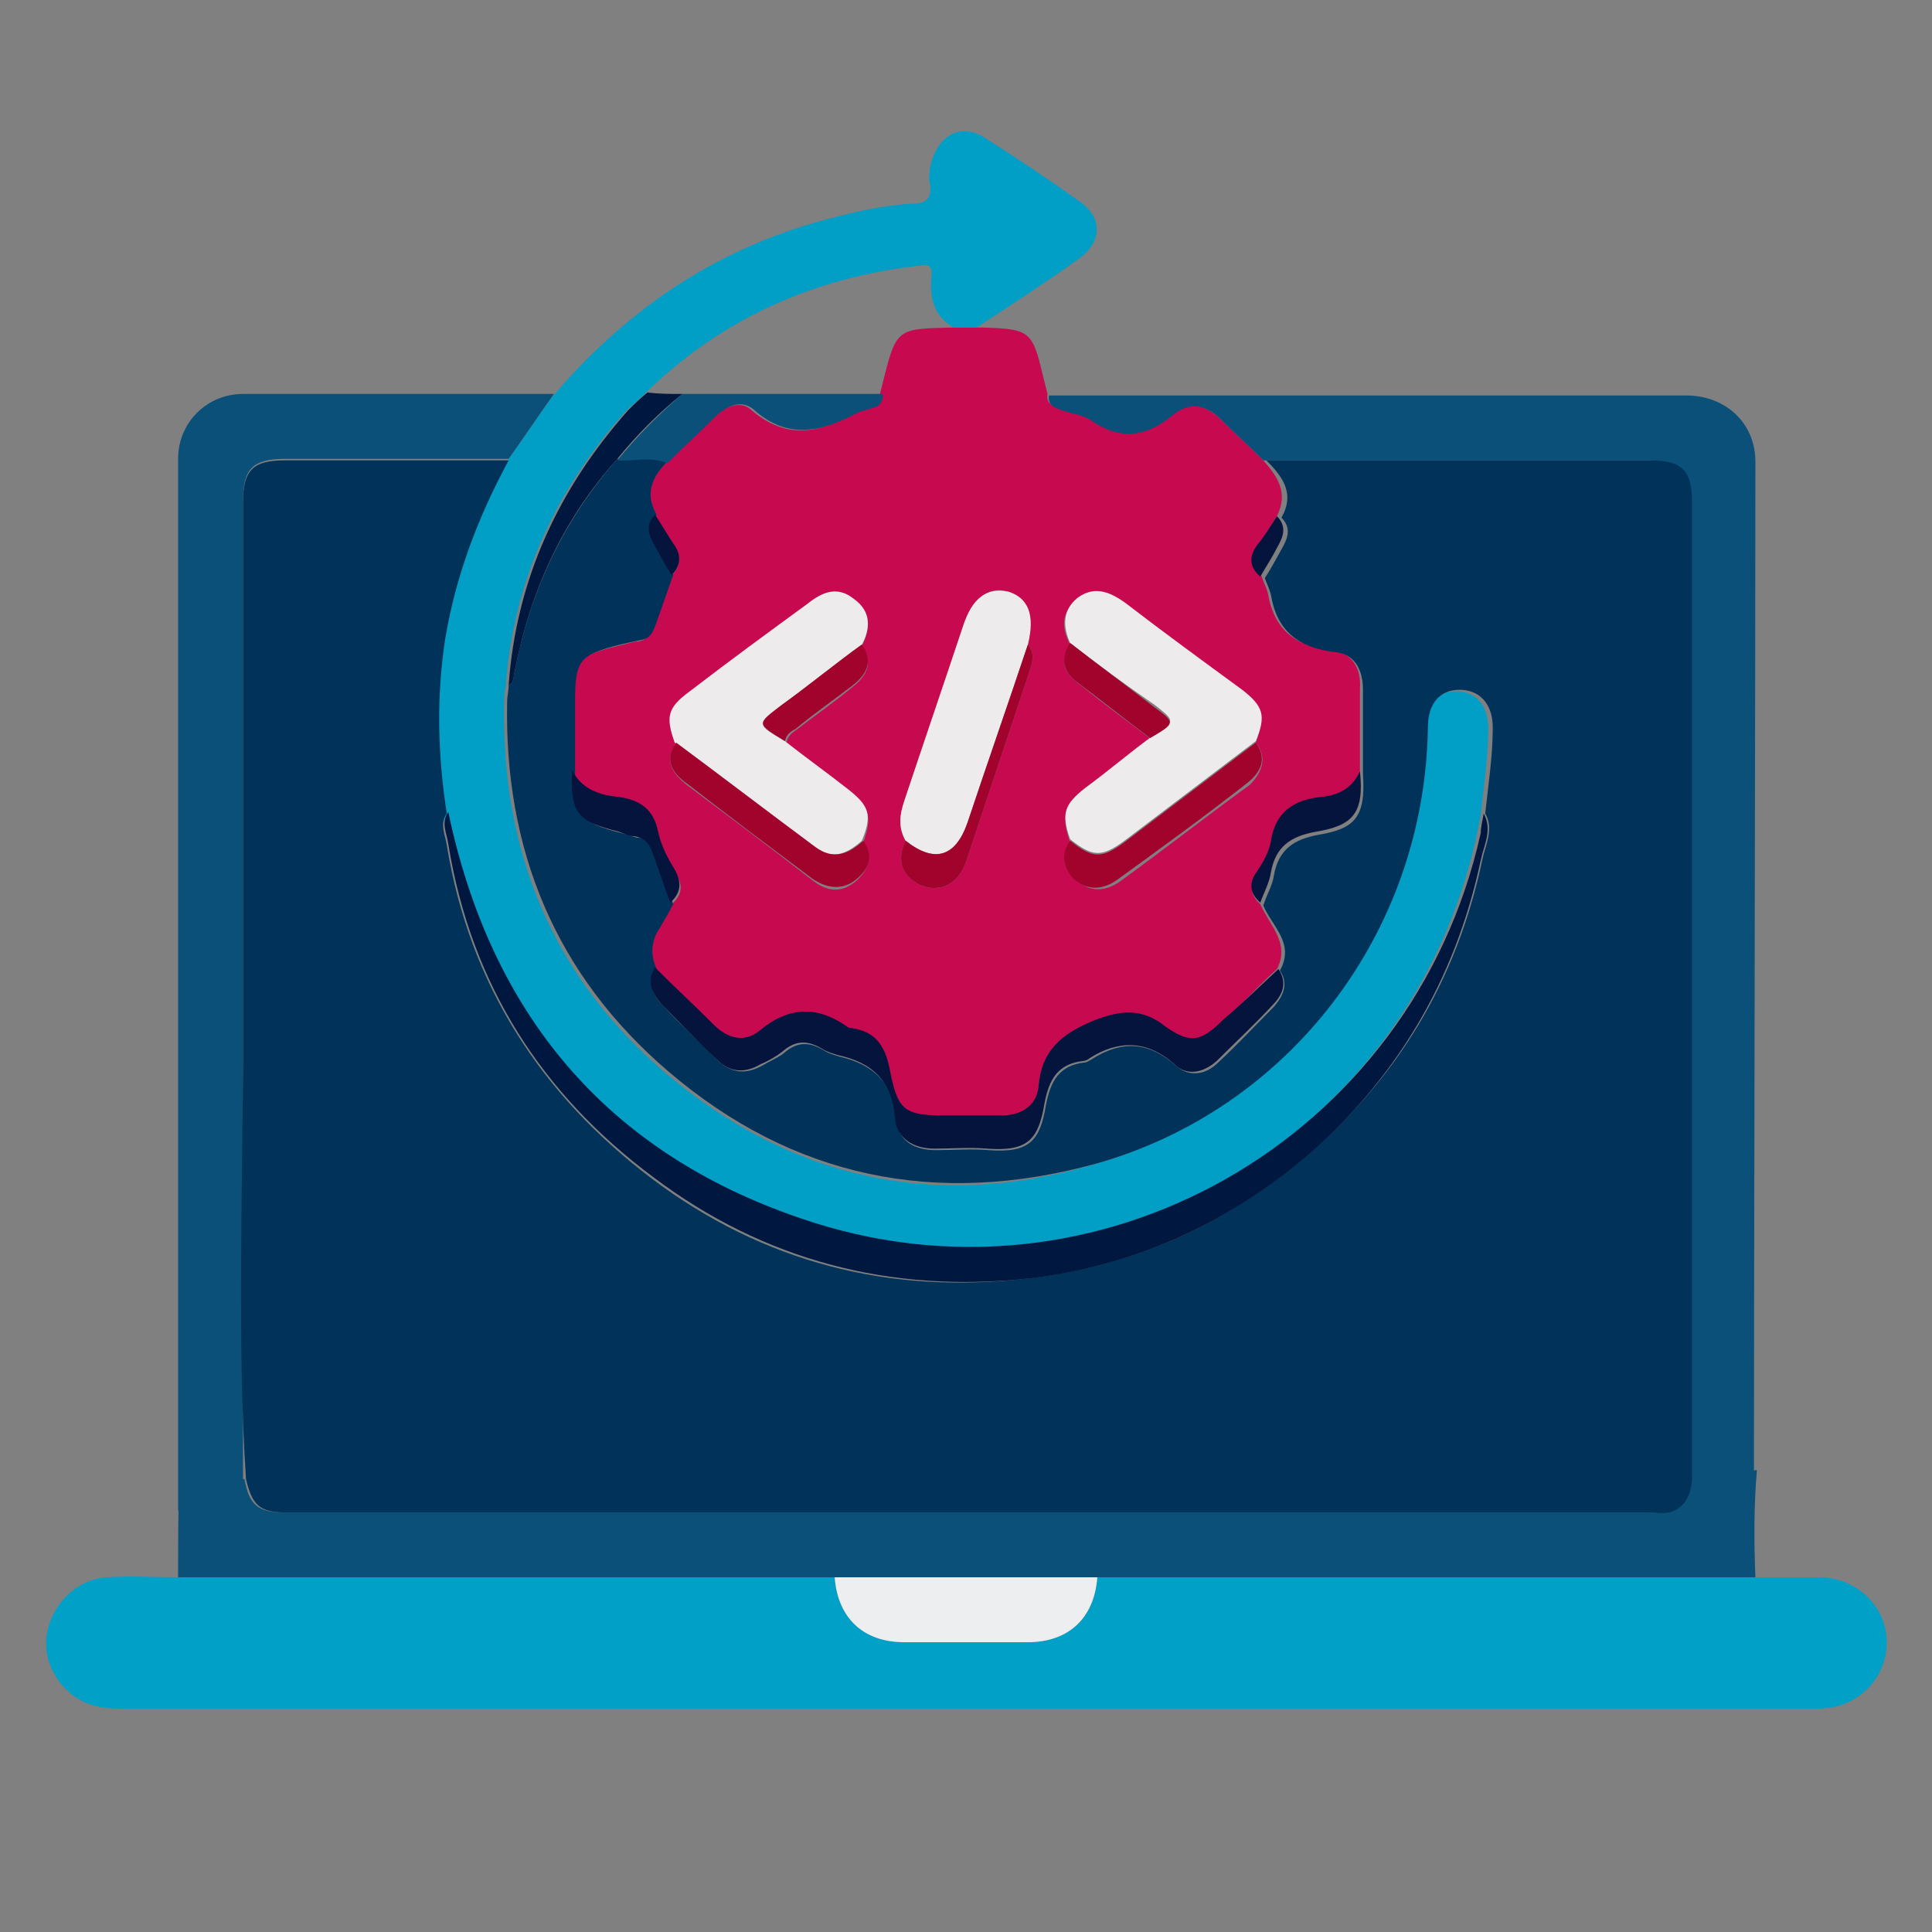 <svg xmlns="http://www.w3.org/2000/svg" xmlns:xlink="http://www.w3.org/1999/xlink" id="Layer_1" x="0px" y="0px" viewBox="0 0 128 128" style="enable-background:new 0 0 128 128;" xml:space="preserve"><rect x="0" y="0" width="128" height="128" fill="#808080" stroke="none"/> <style type="text/css"> .st0{fill:#C70A50;} .st1{fill:#00A0C7;} .st2{fill:#019EC6;} .st3{fill:#0A5078;} .st4{fill:#0B5078;} .st5{fill:#00325A;} .st6{fill:#EEEBEC;} .st7{fill:#04143D;} .st8{fill:#A1032C;} .st9{fill:#EDEEEF;} .st10{fill:#00173F;} </style> <g> <path class="st0" d="M64.7,21.7c0.1,0,0.3,0,0.4,0c3.1,0.1,3.3,0.2,4,3.2c0.1,0.4,0.2,0.8,0.3,1.2c-0.1,0.7,0.4,0.8,0.9,1 c0.6,0.2,1.3,0.3,1.8,0.6c1.9,1.3,3.7,1.1,5.5-0.3c1.1-0.9,2.2-0.6,3.2,0.3c0.9,0.9,1.9,1.8,2.8,2.7c1,1.1,1.8,2.2,1,3.8 c-0.4,0.6-0.8,1.3-1.2,1.9c-0.6,0.8-0.5,1.4,0.2,2.1c0.1,0.4,0.3,0.7,0.4,1.1c0.4,2.4,1.8,3.5,4.2,3.8c1.3,0.1,2,1.1,1.9,2.5 c0,1.8,0,3.7,0,5.6c-0.5,1.1-1.4,1.6-2.6,1.7c-1.8,0.2-3,0.9-3.3,2.9c-0.1,0.7-0.5,1.4-0.9,2c-0.5,0.8-0.5,1.5,0.2,2.1 c0.6,1.4,2,2.6,1.1,4.3c-1.2,1.1-2.3,2.3-3.5,3.4c-1.5,1.5-2.2,1.7-3.9,0.5c-1.6-1.1-2.9-1.1-4.7-0.4c-2.2,0.8-3.5,1.9-3.7,4.4 c-0.1,1.2-1.1,1.9-2.4,1.9c-1.3,0-2.5,0-3.8,0c-2.6,0-3.1-0.3-3.6-2.8c-0.3-1.7-0.9-2.7-2.7-3c-0.1,0-0.2-0.1-0.2-0.1 c-2-1.4-3.9-1.3-5.8,0.3c-1,0.8-2.1,0.6-3-0.4c-1.3-1.3-2.6-2.5-3.9-3.8c-0.4-0.9-0.4-1.8,0.2-2.7c0.4-0.5,0.6-1.1,0.9-1.6 c0.7-0.6,0.8-1.3,0.2-2.1c-0.5-0.8-0.9-1.6-1.1-2.5c-0.3-1.5-1.2-2.1-2.6-2.3c-1.3-0.2-2.5-0.5-3.1-1.8c0-1.5,0-3.1,0-4.6 c0-2.8,0.2-3.1,3-3.8c0.5-0.1,1-0.3,1.4-0.3c0.5-0.1,0.8-0.4,0.9-0.9c0.4-1.1,0.8-2.3,1.2-3.4c0.7-0.6,0.8-1.3,0.2-2.1 c-0.5-0.6-0.8-1.2-1.2-1.9c-0.7-1.4-0.3-2.5,0.7-3.5c1-1,2.1-2,3.1-3c0.7-0.7,1.8-1.2,2.5-0.6c2.4,2.1,4.6,1.6,7,0.2 c0.3-0.2,0.7-0.3,1-0.3c0.5-0.1,0.7-0.4,0.6-0.9c1.1-4.4,0.9-4.3,4.8-4.4C63.8,21.7,64.3,21.7,64.7,21.7z M68.1,42.7 c0.4-2,0-3.1-1.3-3.5c-1.3-0.4-2.3,0.4-3,2.3c-1.3,3.9-2.6,7.7-3.9,11.6c-0.3,0.9-0.4,1.8,0.1,2.6c-0.6,1.2-0.3,2.3,0.9,2.9 c1.3,0.6,2.6,0,3.1-1.5c1.4-4.2,2.8-8.4,4.2-12.6C68.4,43.9,68.6,43.3,68.1,42.7z M44.8,49.2c-0.8,1.2-0.3,2,0.7,2.8 c2.8,2.1,5.6,4.2,8.3,6.3c1,0.8,2,0.9,3,0c0.7-0.7,1.1-1.5,0.4-2.5c0.6-1.7,0.4-2.3-0.9-3.4c-1.4-1.1-2.8-2.1-4.2-3.2 c0.1-0.4,0.3-0.6,0.6-0.8c1.3-1,2.6-1.9,3.8-2.9c0.9-0.7,1.4-1.6,0.6-2.7c0.6-1.1,0.5-2.2-0.5-3c-1.1-0.8-2.1-0.4-3.1,0.3 c-2.6,2-5.2,3.9-7.8,5.8C44.3,46.9,44.1,47.5,44.8,49.2z M83.2,49.2c0.6-1.7,0.5-2.3-0.9-3.4c-2.6-2-5.2-3.9-7.8-5.8 c-1-0.7-2-1.2-3.1-0.3c-1.1,0.8-1.1,1.9-0.5,3c-0.8,1.2-0.3,2,0.7,2.7c1.5,1.2,3.1,2.4,4.7,3.6c-1.5,1.1-2.9,2.3-4.4,3.4 c-1.4,1.1-1.6,1.7-1,3.4c-0.7,1-0.4,1.8,0.4,2.5c0.9,0.8,1.9,0.8,2.9,0.1c2.9-2.1,5.7-4.3,8.6-6.4C83.6,51.2,84,50.2,83.2,49.2z"></path> <path class="st1" d="M116.3,104.5c1.5,0,2.9,0,4.4,0c2.4,0.1,4.3,2,4.3,4.3c0,2.4-1.9,4.3-4.3,4.4c-0.3,0-0.6,0-1,0 c-37.1,0-74.3,0-111.4,0c-0.8,0-1.6,0-2.4-0.3c-1.9-0.7-3.1-2.7-2.8-4.6c0.3-2,2-3.7,4-3.8c1.5-0.1,3.1,0,4.6,0c2.7,0,5.3,0,8,0 c11.9,0,23.7,0,35.6,0c0.2,2.7,1.9,4.3,4.6,4.3c2.7,0,5.4,0,8.2,0c2.7,0,4.4-1.6,4.6-4.3c0.7,0,1.4,0,2,0 C88.6,104.5,102.4,104.5,116.3,104.5z"></path> <path class="st2" d="M64.7,21.7c-0.5,0-1,0-1.5,0c-1.3-0.7-1.6-1.9-1.5-3.2c0-0.5,0.2-1.1-0.8-0.9c-7,0.8-13.1,3.5-18.2,8.5 c-0.4,0.4-0.9,0.8-1.3,1.2c-4.6,5.2-7.4,11.2-7.9,18.2c-0.1,0.4-0.1,0.7-0.1,1.1c-0.2,9.8,3.2,18.1,10.7,24.5 c8.3,7,17.8,9.1,28.2,6.1c12.9-3.6,21.8-15.4,22-28.9c0-1.5,0.8-2.4,2.1-2.5c1.4,0,2.2,0.9,2.2,2.5c0,1.9-0.3,3.8-0.5,5.7 c-0.1,0.5-0.2,1-0.3,1.5c-4.5,20.3-25.5,32.2-45.1,25.5c-12.8-4.4-20.5-13.7-23.3-26.9c-0.5-3.9-0.7-7.7-0.1-11.6 c0.7-4.2,2.2-8.1,4.2-11.8c1-1.4,2-2.9,3-4.3c4.8-5.7,10.7-9.8,18-11.8c1.9-0.5,3.9-1,5.9-1.1c0.9,0,1.4-0.3,1.2-1.4 c-0.1-0.3,0-0.6,0-0.9C62,9,63.6,8.1,65.2,9.1c2.2,1.4,4.3,2.8,6.4,4.3c1.5,1.1,1.4,2.7-0.2,3.8C69.3,18.7,67,20.2,64.7,21.7z"></path> <path class="st3" d="M116.3,104.5c-13.8,0-27.7,0-41.5,0c-0.7,0-1.4,0-2,0c-5.8,0-11.6,0-17.4,0c-11.9,0-23.7,0-35.6,0 c-2.7,0-5.3,0-8,0c0-2.4,0-4.7,0.1-7.1c1.4,0.1,2.8,0.7,4.3,0.6c0.3,1.7,0.9,2.2,2.6,2.2c30.2,0,60.5,0,90.7,0 c1.7,0,2.2-0.5,2.6-2.2c1.5,0.1,2.8-0.5,4.3-0.6C116.2,99.7,116.2,102.1,116.3,104.5z"></path> <path class="st4" d="M116.2,100.5c-1.4-0.4-2.8-0.7-4.3-0.7c0-12.1,0-54.4,0-66.5c0-2.2-0.7-2.8-2.8-2.8c-8.5,0-17,0-25.4,0 c-0.9-0.9-1.9-1.8-2.8-2.7c-1-1-2.1-1.2-3.2-0.3c-1.8,1.5-3.5,1.7-5.5,0.3c-0.5-0.3-1.2-0.4-1.8-0.6c-0.5-0.2-1-0.3-0.9-1 c14.1,0,28.1,0,42.2,0c2.6,0,4.6,1.8,4.6,4.4C116.3,43.7,116.2,87.2,116.2,100.5z"></path> <path class="st4" d="M16.1,99.4c-1.5,0.1-2.9,0.4-4.3,0.7c0-13.3,0-56.4,0-69.7c0-2.4,1.9-4.3,4.3-4.3c6.9,0,13.8,0,20.6,0 c-1,1.4-2,2.9-3,4.3c-4.9,0-9.9,0-14.8,0c-2.2,0-2.8,0.7-2.8,2.8C16.1,45.4,16.1,87.3,16.1,99.4z"></path> <path class="st5" d="M16.1,69.6c0-12.1,0-24.2,0-36.3c0-2.2,0.7-2.8,2.8-2.8c4.9,0,9.9,0,14.8,0c-2,3.7-3.5,7.6-4.2,11.8 c-0.6,3.9-0.5,7.7,0.1,11.6c-0.5,0.7-0.1,1.4,0,2.1c1.5,9.2,6.2,16.5,13.6,22.1c7.3,5.5,15.7,7.7,24.9,6.6c6.8-0.8,12.8-3.4,18-7.8 C92.5,71.7,96.5,65,98.2,57c0.2-1,0.8-2.1,0.2-3.1c0.2-1.9,0.5-3.8,0.5-5.7c0-1.6-0.9-2.5-2.2-2.5c-1.3,0-2.1,0.9-2.1,2.5 c-0.2,13.6-9.2,25.3-22,28.9C62,80,52.5,78,44.3,71c-7.5-6.4-10.9-14.7-10.7-24.5c0-0.4,0.1-0.7,0.1-1.1c0.4-0.2,0.3-0.6,0.4-0.9 c1-5.3,3.2-10,6.8-14.1c1.1,0.1,2.2-0.3,3.3,0.2c-1,1-1.5,2.1-0.7,3.5c-0.7,0.7-0.4,1.4,0,2.1c0.3,0.6,0.7,1.2,1.1,1.9 c-0.4,1.1-0.8,2.3-1.2,3.4c-0.2,0.5-0.4,0.8-0.9,0.9c-0.5,0.1-1,0.2-1.4,0.3c-2.7,0.7-3,1-3,3.8c0,1.5,0,3.1,0,4.6 c0,2.9,0.3,3.4,3.1,4.1c0.3,0.1,0.7,0.2,1,0.3c0.7,0,1,0.4,1.2,1c0.4,1.1,0.8,2.3,1.2,3.4c-0.3,0.6-0.6,1.1-0.9,1.6 c-0.6,0.9-0.6,1.8-0.2,2.7c-0.6,0.9-0.3,1.7,0.4,2.4c1.2,1.3,2.5,2.5,3.7,3.7c0.9,0.8,1.8,0.9,2.9,0.3c0.5-0.3,1-0.5,1.4-0.8 c0.9-0.8,1.7-0.8,2.7-0.2c0.3,0.2,0.7,0.3,1,0.4c2.2,0.5,3.6,1.7,3.8,4.2c0.1,1.4,1.2,2,2.6,2c1.2,0,2.4-0.1,3.5,0 c2.7,0.2,3.4-0.6,3.8-3c0.3-1.6,0.9-2.6,2.5-2.8c0.2,0,0.3-0.1,0.5-0.2c2-1.3,3.8-1.2,5.6,0.4c0.9,0.8,2,0.6,2.8-0.2 c1.3-1.2,2.5-2.5,3.7-3.7c0.6-0.7,1-1.5,0.4-2.4c1-1.8-0.5-2.9-1.1-4.3c0.2-0.7,0.6-1.3,0.7-2c0.3-1.7,1.3-2.4,3-2.7 c2.3-0.4,3.1-1.1,2.9-4c0-1.9,0-3.7,0-5.6c0-1.4-0.6-2.4-1.9-2.5c-2.4-0.3-3.8-1.4-4.2-3.8c-0.1-0.4-0.3-0.8-0.4-1.1 c0.4-0.6,0.7-1.2,1.1-1.9c0.4-0.7,0.7-1.4,0-2.1c0.9-1.6,0.1-2.7-1-3.8c8.5,0,17,0,25.4,0c2.2,0,2.8,0.7,2.8,2.8 c0,12.1,0,56.9,0,64.7c0,0,0,2.6-2.5,2.2c-30.2,0-60.5,0-90.7,0c-1.7,0-2.2-0.5-2.6-2.2c0,0,0,0,0,0C15.7,89.3,16.1,77.7,16.1,69.6 z"></path> <path class="st6" d="M70.9,42.6c-0.5-1.1-0.5-2.2,0.5-3c1.1-0.8,2.1-0.4,3.1,0.3c2.6,2,5.2,3.9,7.8,5.8c1.4,1.1,1.6,1.7,0.9,3.4 c-2.9,2.2-5.8,4.4-8.7,6.6c-1.5,1.1-2.1,1.1-3.6-0.1c-0.6-1.7-0.4-2.3,1-3.4c1.5-1.1,2.9-2.3,4.4-3.4c1.6-1,1.6-1,0.2-2.1 C74.6,45.4,72.7,44,70.9,42.6z"></path> <path class="st6" d="M52,49.1c1.4,1.1,2.8,2.1,4.2,3.2c1.4,1.1,1.6,1.7,0.9,3.4c-1,0.9-2,1.3-3.2,0.4c-3.1-2.3-6.1-4.6-9.2-6.9 c-0.6-1.7-0.5-2.3,1-3.4c2.6-2,5.2-3.9,7.8-5.8c1-0.8,2-1.2,3.1-0.3c1.1,0.8,1.1,1.9,0.5,3c-1.8,1.3-3.5,2.7-5.3,4 C50.1,48,50.1,48,52,49.1z"></path> <path class="st7" d="M84.7,64.2c0.6,0.9,0.3,1.7-0.4,2.4c-1.2,1.3-2.5,2.5-3.7,3.7c-0.9,0.8-2,1-2.8,0.2c-1.8-1.6-3.7-1.6-5.6-0.4 c-0.1,0.1-0.3,0.2-0.5,0.2c-1.6,0.2-2.2,1.2-2.5,2.8c-0.4,2.4-1.1,3.2-3.8,3c-1.2-0.1-2.4,0-3.5,0c-1.4,0-2.5-0.7-2.6-2 c-0.2-2.5-1.5-3.7-3.8-4.2c-0.3-0.1-0.7-0.2-1-0.4c-1-0.6-1.8-0.6-2.7,0.2c-0.4,0.3-0.9,0.6-1.4,0.8c-1,0.6-2,0.6-2.9-0.3 c-1.3-1.2-2.5-2.5-3.7-3.7c-0.6-0.7-1-1.5-0.4-2.4c1.3,1.3,2.6,2.5,3.9,3.8c0.9,0.9,2,1.2,3,0.4c1.9-1.6,3.8-1.7,5.8-0.3 c0.1,0.1,0.2,0.1,0.2,0.1c1.8,0.2,2.4,1.3,2.7,3c0.5,2.5,1,2.8,3.6,2.8c1.3,0,2.5,0,3.8,0c1.3,0,2.3-0.7,2.4-1.9 c0.2-2.4,1.5-3.5,3.7-4.4c1.8-0.7,3.2-0.8,4.7,0.4c1.7,1.2,2.4,1,3.9-0.5C82.3,66.5,83.5,65.3,84.7,64.2z"></path> <path class="st6" d="M60,55.7c-0.5-0.9-0.4-1.7-0.1-2.6c1.3-3.9,2.6-7.7,3.9-11.6c0.6-1.9,1.6-2.6,3-2.3c1.3,0.4,1.8,1.5,1.3,3.5 c-1.3,3.9-2.7,7.9-4,11.8C63.3,56.8,61.9,57.2,60,55.7z"></path> <path class="st4" d="M45.2,26.1c4.4,0,8.9,0,13.3,0c0,0.5-0.2,0.8-0.6,0.9c-0.3,0.1-0.7,0.2-1,0.3c-2.4,1.3-4.7,1.9-7-0.2 C49,26.4,48,27,47.3,27.7c-1,1-2.1,2-3.1,3c-1.1-0.5-2.2-0.1-3.3-0.2C42.2,28.9,43.6,27.5,45.2,26.1z"></path> <path class="st8" d="M70.9,55.7c1.5,1.2,2.1,1.2,3.6,0.1c2.9-2.2,5.8-4.4,8.7-6.6c0.8,1.1,0.3,2-0.6,2.7c-2.8,2.2-5.7,4.3-8.6,6.4 c-1,0.7-2,0.7-2.9-0.1C70.5,57.5,70.2,56.7,70.9,55.7z"></path> <path class="st8" d="M44.8,49.2c3.1,2.3,6.1,4.6,9.2,6.9c1.2,0.9,2.2,0.5,3.2-0.4c0.7,1,0.4,1.8-0.4,2.5c-0.9,0.8-2,0.7-3,0 c-2.8-2.1-5.6-4.2-8.3-6.3C44.5,51.2,44,50.3,44.8,49.2z"></path> <path class="st8" d="M60,55.7c1.9,1.5,3.3,1.1,4.1-1.2c1.3-3.9,2.7-7.9,4-11.8c0.5,0.6,0.3,1.2,0.1,1.8c-1.4,4.2-2.8,8.4-4.2,12.6 c-0.5,1.5-1.8,2.1-3.1,1.5C59.7,58,59.4,56.9,60,55.7z"></path> <path class="st7" d="M44.4,59.8c-0.4-1.1-0.8-2.3-1.2-3.4c-0.2-0.5-0.5-0.9-1.2-1c-0.4,0-0.7-0.2-1-0.3c-2.8-0.7-3.2-1.2-3.1-4.1 c0.6,1.3,1.9,1.7,3.1,1.8c1.4,0.2,2.3,0.8,2.6,2.3c0.2,0.9,0.6,1.7,1.1,2.5C45.2,58.5,45.1,59.2,44.4,59.8z"></path> <path class="st7" d="M90.1,51.1c0.3,2.8-0.5,3.6-2.9,4c-1.7,0.3-2.7,1-3,2.7c-0.1,0.7-0.5,1.4-0.7,2c-0.7-0.6-0.8-1.3-0.2-2.1 c0.4-0.6,0.8-1.3,0.9-2c0.3-1.9,1.5-2.7,3.3-2.9C88.7,52.7,89.6,52.2,90.1,51.1z"></path> <path class="st8" d="M52,49.1c-1.9-1.2-1.9-1.1-0.2-2.4c1.8-1.3,3.5-2.7,5.3-4c0.8,1.1,0.3,2-0.6,2.7c-1.3,1-2.6,1.9-3.8,2.9 C52.3,48.5,52.1,48.7,52,49.1z"></path> <path class="st8" d="M70.9,42.6c1.8,1.4,3.7,2.8,5.5,4.2c1.5,1.1,1.5,1.1-0.2,2.1c-1.6-1.2-3.1-2.4-4.7-3.6 C70.6,44.7,70.1,43.8,70.9,42.6z"></path> <path class="st7" d="M44.5,38.1c-0.4-0.6-0.7-1.2-1.1-1.9c-0.4-0.7-0.7-1.4,0-2.1c0.4,0.6,0.8,1.3,1.2,1.9 C45.2,36.8,45.1,37.5,44.5,38.1z"></path> <path class="st7" d="M84.6,34.2c0.7,0.7,0.4,1.4,0,2.1c-0.3,0.6-0.7,1.2-1.1,1.9c-0.7-0.6-0.8-1.3-0.2-2.1 C83.8,35.5,84.2,34.8,84.6,34.2z"></path> <path class="st9" d="M55.3,104.5c5.8,0,11.6,0,17.4,0c-0.2,2.7-1.9,4.3-4.6,4.3c-2.7,0-5.4,0-8.2,0 C57.2,108.8,55.5,107.2,55.3,104.5z"></path> <path class="st10" d="M98.3,53.9c0.6,1.1,0,2.1-0.2,3.1c-1.7,8-5.7,14.7-11.9,19.9c-5.2,4.3-11.2,7-18,7.8 C59,85.7,50.6,83.5,43.3,78c-7.4-5.5-12.1-12.8-13.6-22.1c-0.1-0.7-0.5-1.4,0-2.1c2.8,13.3,10.4,22.5,23.3,26.9 c19.6,6.8,40.6-5.2,45.1-25.5C98.1,54.9,98.2,54.4,98.3,53.9z"></path> <path class="st10" d="M45.2,26.1c-1.6,1.3-3,2.7-4.3,4.3c-3.6,4-5.8,8.8-6.8,14.1c-0.1,0.3,0,0.7-0.4,0.9c0.5-7,3.3-13,7.9-18.2 c0.4-0.4,0.8-0.8,1.3-1.2C43.6,26.1,44.4,26.1,45.2,26.1z"></path> </g> </svg>